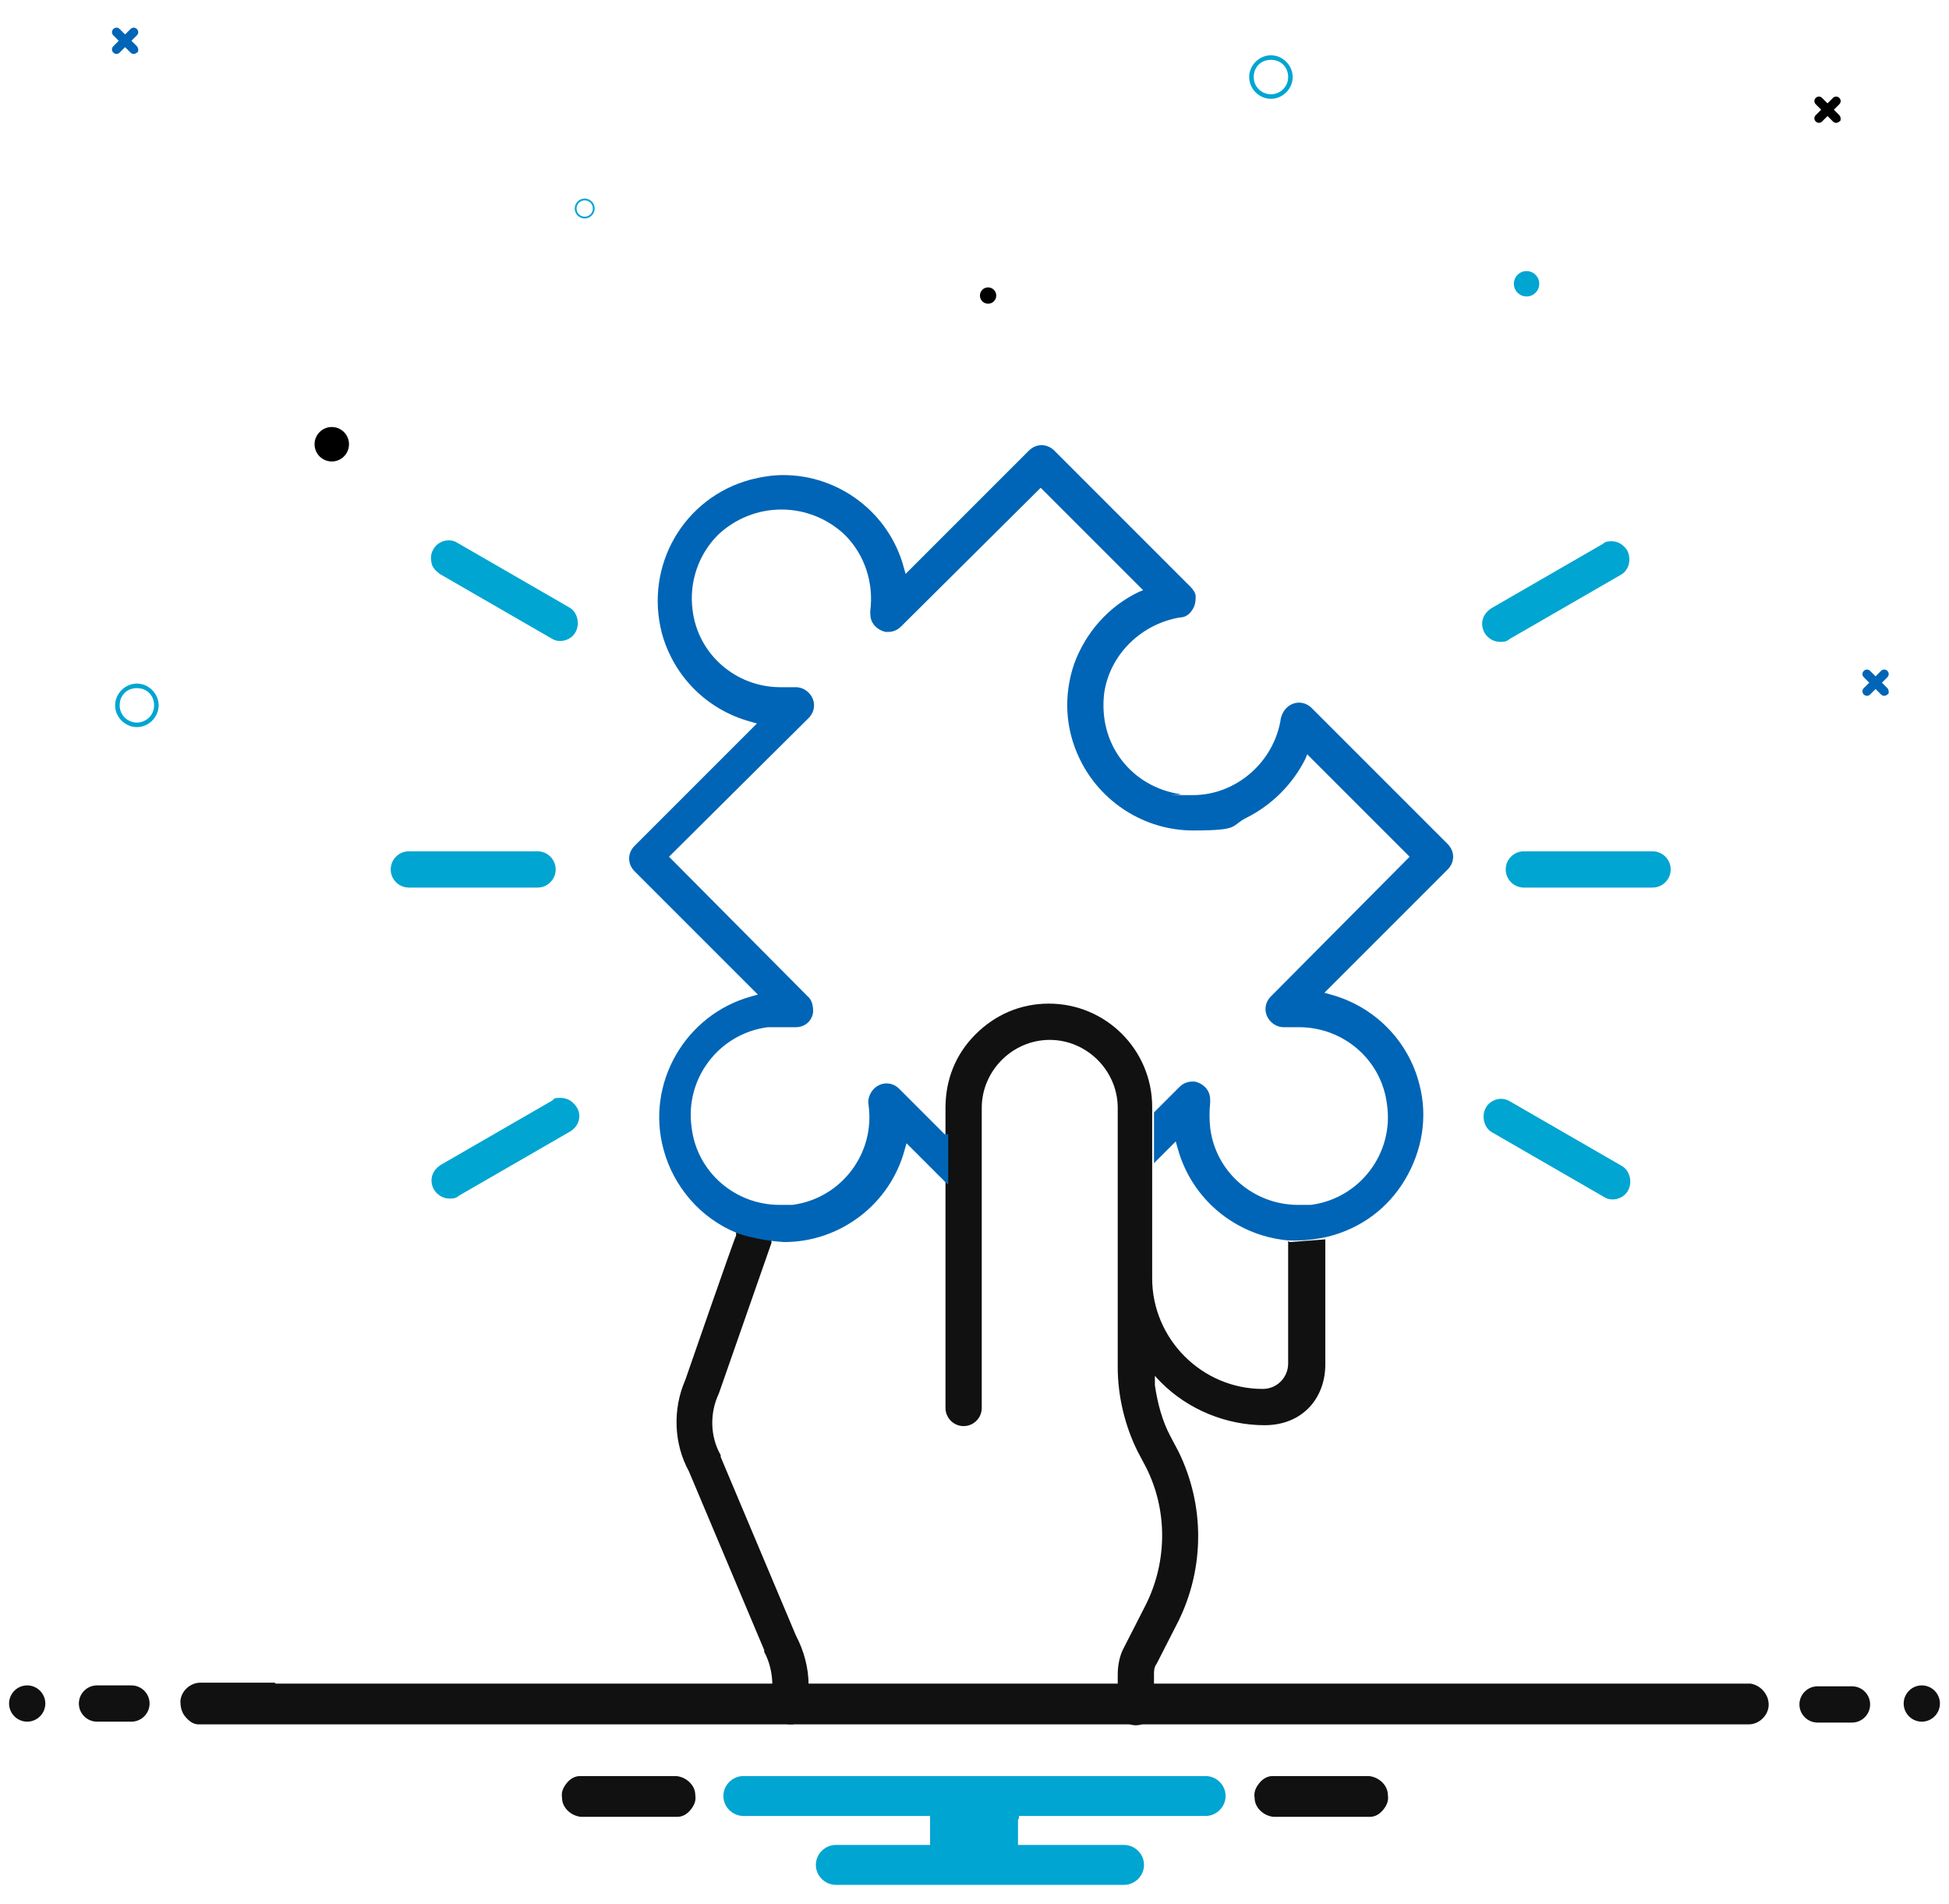 <?xml version="1.0" encoding="UTF-8"?>
<svg id="Layer_1" data-name="Layer 1" xmlns="http://www.w3.org/2000/svg" version="1.1" viewBox="0 0 215 210">
  <defs>
    <style>
      .cls-1 {
        fill: #000;
      }

      .cls-1, .cls-2, .cls-3, .cls-4 {
        stroke-width: 0px;
      }

      .cls-2 {
        fill: #0065b6;
      }

      .cls-3 {
        fill: #111;
      }

      .cls-4 {
        fill: #00a5d1;
      }
    </style>
  </defs>
  <path class="cls-3" d="M81.2,136v.3c-.1,0-5.6,15.9-5.6,15.9-1.4,3.2-1.3,7,.4,10.1l8.3,19.7c0,0,0,.1,0,.2.6,1.1.9,2.4.9,3.7v2.3c0,1.1.9,2,2,2s2-.9,2-2v-2.3c0-1.9-.5-3.8-1.4-5.5l-8.3-19.7c0,0,0-.1,0-.2-1.2-2.1-1.2-4.7-.2-6.8l5.8-16.6v-.3c0,0-3.8-.9-3.8-.9ZM142.1,136.9v13.5c0,1.5-1.2,2.8-2.8,2.8h0c-6.7,0-12.2-5.5-12.2-12.2v-18s0-.9,0-.9c0-6.3-5.1-11.4-11.4-11.4-3.1,0-5.9,1.2-8.1,3.4s-3.3,5-3.3,8.1v33.1c0,1.1.9,2,2,2s2-.9,2-2v-33.1c0-4.1,3.4-7.5,7.5-7.5s7.5,3.4,7.5,7.5v28.6c0,3.2.8,6.5,2.2,9.3l.9,1.7c2.4,4.7,2.4,10.4,0,15.2l-2.4,4.7c-.5.9-.7,2-.7,3v3.6c0,1.1.9,2,2,2s2-.9,2-2v-3.6c0-.4,0-.8.3-1.2l2.4-4.7c2.9-5.9,2.9-12.8,0-18.7l-.9-1.7c-.9-1.7-1.4-3.6-1.7-5.6v-1.1c-.1,0,.7.8.7.8,3,3,7.2,4.7,11.4,4.7s6.7-3,6.7-6.7v-13.8l-3.9.3Z"/>
  <path class="cls-2" d="M104.2,125.1l-.7-.7-4.3-4.3c-.4-.4-.9-.6-1.4-.6-.5,0-1,.2-1.4.6-.4.4-.7,1.1-.6,1.7.8,5.4-3,10.4-8.4,11.1-.5,0-.9,0-1.4,0-4.9,0-9.1-3.6-9.7-8.5-.8-5.4,3-10.4,8.4-11.1.5,0,.9,0,1.4,0s.9,0,1.4,0c.1,0,.2,0,.3,0,1,0,1.8-.7,1.9-1.7,0-.6-.1-1.3-.6-1.7l-15-15.1-.3-.3.3-.3,15.1-15c.8-.8.8-2,0-2.8-.4-.4-.9-.6-1.4-.6s-.2,0-.3,0c-.5,0-.9,0-1.4,0-4.9,0-9.1-3.6-9.7-8.5-.4-3,.6-6.1,2.8-8.3,1.9-1.8,4.4-2.8,7-2.8s5.1,1,7,2.8c2.2,2.2,3.2,5.3,2.8,8.4,0,.5,0,1,.4,1.5.3.4.8.7,1.3.8,0,0,.2,0,.3,0,.5,0,1-.2,1.4-.6l15.1-15,.3-.3.3.3,10.6,10.6.4.4-.5.2c-3.3,1.6-5.8,4.4-7.1,7.9-1.2,3.5-1,7.2.6,10.5,2.3,4.8,7.2,7.9,12.5,7.9s4.1-.5,5.9-1.4c2.8-1.4,5.1-3.7,6.5-6.5l.2-.5.4.4,10.6,10.6.3.3-.3.3-15,15.1c-.4.4-.6.9-.6,1.4,0,.5.2,1,.6,1.4.4.4.9.6,1.4.6s.2,0,.3,0c.5,0,.9,0,1.4,0,4.9,0,9.1,3.6,9.7,8.5.8,5.4-3,10.4-8.4,11.1-.5,0-.9,0-1.4,0-4.9,0-9.1-3.6-9.7-8.5-.1-.9-.1-1.8,0-2.8,0-.5,0-1-.4-1.5-.3-.4-.8-.7-1.3-.8,0,0-.2,0-.3,0-.5,0-1,.2-1.4.6l-2.1,2.1-.7.7v5.6s.1-.1.1-.1l1.8-1.8.5-.5.2.7c1.5,5.6,6.3,9.6,12,10.2,0,0,2.1.2,4.6-.4,3.6-.9,6.6-3.1,8.5-6.3,1.9-3.2,2.5-6.9,1.6-10.4-1.2-4.9-5-8.7-9.8-10l-.7-.2.5-.5,13.1-13.1c.8-.8.8-2,0-2.8l-15-15c-.4-.4-.9-.6-1.4-.6s-1,.2-1.4.6c-.3.3-.5.7-.6,1.1-.7,4.8-4.9,8.5-9.7,8.5s-.9,0-1.4-.1c-2.6-.4-4.9-1.7-6.5-3.8-1.6-2.1-2.2-4.7-1.9-7.3.6-4.3,4.1-7.7,8.4-8.4.5,0,1-.3,1.3-.8.3-.4.4-.9.4-1.5,0-.4-.3-.8-.6-1.1l-15-15c-.4-.4-.9-.6-1.4-.6s-1,.2-1.4.6l-13.1,13.1-.5.5-.2-.7c-1.6-6-7.1-10.2-13.3-10.2-1.2,0-2.4.2-3.6.5-7.4,2-11.7,9.5-9.8,16.9,1.3,4.8,5,8.5,9.8,9.8l.7.2-.5.5-13,13c-.8.8-.8,2,0,2.8l13.1,13.1.5.5-.7.2c-7.3,2-11.7,9.6-9.7,16.9,1.1,4.1,4.1,7.6,8.1,9.2,0,0,2,.8,5.2,1,6.2,0,11.7-4.2,13.3-10.2l.2-.7.5.5,4,4h.1c0,.1,0-5.5,0-5.5Z"/>
  <g>
    <path class="cls-4" d="M182.3,97.9c1.1,0,2-.9,2-2s-.9-2-2-2h-14.2c-1.1,0-2,.9-2,2s.9,2,2,2h14.2Z"/>
    <path class="cls-4" d="M164.6,124.9l12.3,7.1c.3.2.6.3,1,.3.7,0,1.4-.4,1.7-1,.5-.9.2-2.2-.7-2.7l-12.3-7.1c-.3-.2-.7-.3-1-.3-.7,0-1.4.4-1.7,1-.5.9-.2,2.2.7,2.7Z"/>
    <path class="cls-4" d="M177.8,59.7c-.3,0-.7,0-1,.3l-12.3,7.1c-.6.4-1,1-1,1.7,0,1.1.9,2,2,2,.3,0,.7,0,1-.3l12.3-7.1c.9-.5,1.2-1.7.7-2.7-.4-.6-1-1-1.7-1Z"/>
    <path class="cls-4" d="M49.6,132.2c.3,0,.7,0,1-.3l12.3-7.1c1-.6,1.3-1.8.7-2.7-.4-.6-1-1-1.7-1s-.7,0-1,.3l-12.3,7.1c-.6.4-1,1-1,1.7,0,1.1.9,2,2,2Z"/>
    <path class="cls-4" d="M62.8,67l-12.3-7.1c-.3-.2-.6-.3-1-.3-.7,0-1.4.4-1.7,1-.3.5-.3,1-.2,1.5s.5.9.9,1.2l12.3,7.1c.3.2.6.3,1,.3.7,0,1.4-.4,1.7-1,.5-.9.2-2.2-.7-2.7Z"/>
    <path class="cls-4" d="M45.1,97.9h14.2c1.1,0,2-.9,2-2s-.9-2-2-2h-14.2c-1.1,0-2,.9-2,2s.9,2,2,2Z"/>
  </g>
  <path id="Path_1744" data-name="Path 1744" class="cls-2" d="M208.2,75.9l-.6-.6.6-.6c.2-.2.2-.5,0-.7s-.5-.2-.7,0h0l-.6.6-.6-.6c-.2-.2-.5-.2-.7,0s-.2.5,0,.7l.6.6-.6.6c-.2.2-.2.5,0,.7s.5.2.7,0l.6-.6.6.6c.2.2.5.2.7,0,.2,0,.2-.5,0-.7q0,0,0,0"/>
  <path id="Path_1744-2" data-name="Path 1744" class="cls-1" d="M202.9,12.7l-.6-.6.6-.6c.2-.2.2-.5,0-.7s-.5-.2-.7,0h0l-.6.6-.6-.6c-.2-.2-.5-.2-.7,0s-.2.5,0,.7l.6.6-.6.6c-.2.2-.2.5,0,.7s.5.2.7,0l.6-.6.6.6c.2.2.5.2.7,0,.2,0,.2-.5,0-.7q0,0,0,0"/>
  <path id="Path_1744-3" data-name="Path 1744" class="cls-2" d="M15.1,5.1l-.6-.6.6-.6c.2-.2.2-.5,0-.7s-.5-.2-.7,0h0l-.6.6-.6-.6c-.2-.2-.5-.2-.7,0s-.2.5,0,.7l.6.6-.6.6c-.2.2-.2.5,0,.7s.5.2.7,0l.6-.6.6.6c.2.2.5.2.7,0,.2,0,.2-.5,0-.7q0,0,0,0"/>
  <path id="Path_808-3" data-name="Path 808-3" class="cls-4" d="M15.1,75.4c1.3,0,2.4,1.1,2.4,2.4s-1.1,2.4-2.4,2.4-2.4-1.1-2.4-2.4c0-1.3,1.1-2.4,2.4-2.4ZM15.1,79.7c1,0,1.9-.8,1.9-1.9s-.8-1.9-1.9-1.9-1.9.8-1.9,1.9h0c0,1.1.9,1.9,1.9,1.9h0Z"/>
  <path id="Path_808-3-2" data-name="Path 808-3" class="cls-4" d="M140.2,6.1c1.3,0,2.4,1.1,2.4,2.4s-1.1,2.4-2.4,2.4-2.4-1.1-2.4-2.4c0-1.3,1.1-2.4,2.4-2.4ZM140.2,10.4c1,0,1.9-.8,1.9-1.9s-.8-1.9-1.9-1.9-1.9.8-1.9,1.9h0c0,1.1.9,1.9,1.9,1.9h0Z"/>
  <path id="Path_808-3-3" data-name="Path 808-3" class="cls-4" d="M64.5,21.9c.6,0,1.1.5,1.1,1.1s-.5,1.1-1.1,1.1-1.1-.5-1.1-1.1c0-.6.5-1.1,1.1-1.1ZM64.5,23.9c.5,0,.9-.4.9-.9s-.4-.9-.9-.9-.9.4-.9.9h0c0,.5.4.9.9.9h0Z"/>
  <circle id="Ellipse_48" data-name="Ellipse 48" class="cls-1" cx="36.6" cy="49" r="1.9"/>
  <circle id="Ellipse_48-2" data-name="Ellipse 48" class="cls-4" cx="168.4" cy="31.3" r="1.4"/>
  <circle id="Ellipse_48-3" data-name="Ellipse 48" class="cls-1" cx="109" cy="32.6" r=".9"/>
  <path class="cls-3" d="M151,195.9h-10.6c-.6,0-1.1.3-1.5.8s-.6,1-.5,1.6c0,1.1,1,2,2.1,2.1h10.6c.6,0,1.1-.3,1.5-.8.4-.5.6-1,.5-1.6,0-1.1-1-2-2.1-2.1Z"/>
  <path class="cls-3" d="M74.6,195.9h-10.6c-.6,0-1.1.3-1.5.8-.4.5-.6,1-.5,1.6,0,1.1,1,2,2.1,2.1h10.6c.6,0,1.1-.3,1.5-.8.4-.5.6-1,.5-1.6,0-1.1-1-2-2.1-2.1Z"/>
  <path class="cls-4" d="M112.4,200.6v-.3h20.6c1.2,0,2.2-1,2.2-2.2s-1-2.2-2.2-2.2h-51c-1.2,0-2.2,1-2.2,2.2s1,2.2,2.2,2.2h20.6v3.2h-10.4c-1.2,0-2.2,1-2.2,2.2s1,2.2,2.2,2.2h31.8c1.2,0,2.2-1,2.2-2.2s-1-2.2-2.2-2.2h-11.7v-2.8Z"/>
  <path class="cls-3" d="M3,185.9c-1.1,0-2,.9-2,2s.9,2,2,2,2-.9,2-2-.9-2-2-2Z"/>
  <g>
    <path class="cls-3" d="M200.5,190h3.8c1.1,0,2-.9,2-2s-.9-2-2-2h-3.8c-1.1,0-2,.9-2,2s.9,2,2,2Z"/>
    <path class="cls-3" d="M14.5,185.9h-3.8c-1.1,0-2,.9-2,2s.9,2,2,2h3.8c1.1,0,2-.9,2-2s-.9-2-2-2Z"/>
  </g>
  <path class="cls-3" d="M212,185.9c-1.1,0-2,.9-2,2s.9,2,2,2,2-.9,2-2-.9-2-2-2Z"/>
  <path class="cls-3" d="M30.4,185.7h162.1c0,0,.2,0,.3,0s.2,0,.3,0c1.2.2,2.1,1.3,2,2.5-.1,1.1-1.1,2-2.2,2s-.2,0-.3,0H22.5c0,0-.2,0-.3,0s-.2,0-.3,0c-.6,0-1.1-.4-1.5-.9-.4-.5-.5-1.1-.5-1.7.1-1.1,1.1-2,2.2-2,0,0,.2,0,.3,0h7.9Z"/>
</svg>